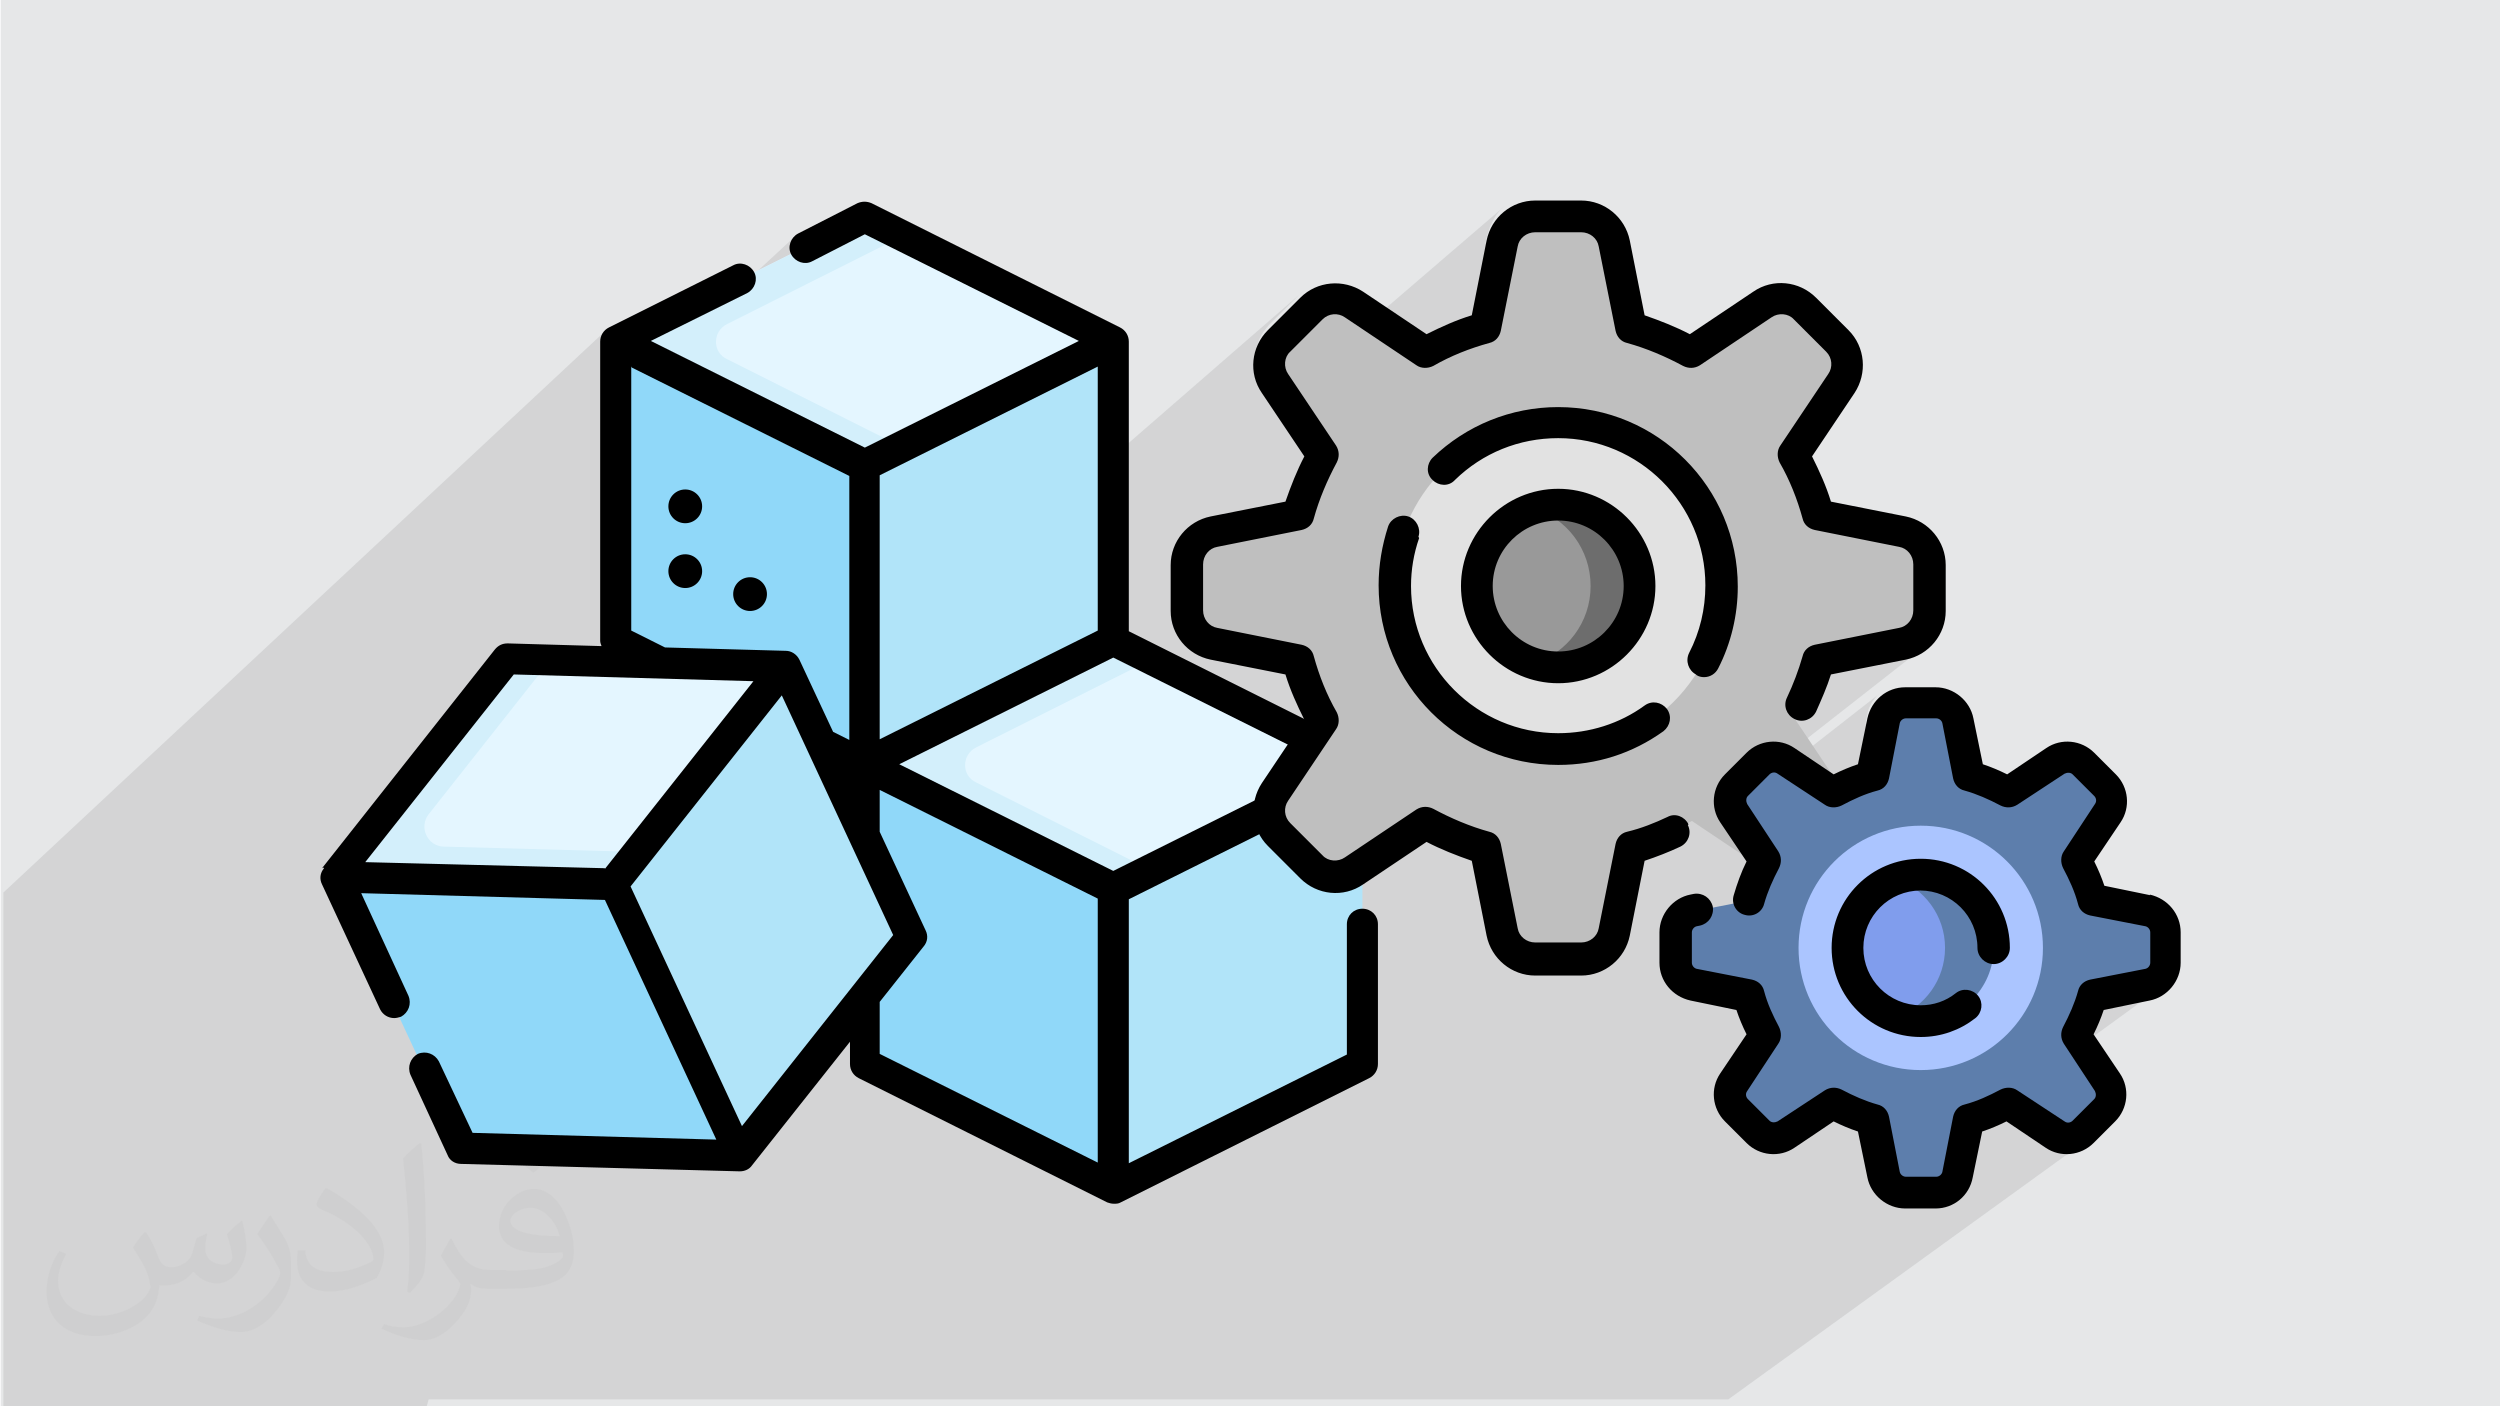 <?xml version="1.0" encoding="UTF-8"?>
<!DOCTYPE svg PUBLIC "-//W3C//DTD SVG 1.1//EN" "http://www.w3.org/Graphics/SVG/1.1/DTD/svg11.dtd">
<!-- Creator: CorelDRAW 2017 -->
<svg xmlns="http://www.w3.org/2000/svg" xml:space="preserve" width="3.703in" height="2.083in" version="1.1" style="shape-rendering:geometricPrecision; text-rendering:geometricPrecision; image-rendering:optimizeQuality; fill-rule:evenodd; clip-rule:evenodd"
viewBox="0 0 3703 2083"
 xmlns:xlink="http://www.w3.org/1999/xlink"
 enable-background="new 0 0 512.002 512.002">
 <defs>
  <style type="text/css">
   <![CDATA[
    .fil7 {fill:black}
    .fil12 {fill:#5D7EAC}
    .fil10 {fill:#6D6D6D}
    .fil14 {fill:#809DED}
    .fil6 {fill:#90D8F9}
    .fil11 {fill:#999999}
    .fil13 {fill:#ABC5FF}
    .fil5 {fill:#B1E4F9}
    .fil8 {fill:#BFBFBF}
    .fil4 {fill:#D3EFFB}
    .fil9 {fill:#E2E2E2}
    .fil3 {fill:#E4F6FF}
    .fil0 {fill:#E6E7E8}
    .fil2 {fill:#373435;fill-opacity:0.031}
    .fil1 {fill:#373435;fill-opacity:0.102}
   ]]>
  </style>
 </defs>
 <g id="Layer_x0020_1">
  <polygon class="fil0" points="1,0 3704,0 3704,2083 1,2083 "/>
  <path class="fil1" d="M632 2083l-6 0 -6 0 -11 0 -7 0 -4 0 -5 0 -6 0 0 0 -24 0 -1 0 -6 0 -18 0 -6 0 -7 0 -6 0 -1 0 -2 0 -16 0 -9 0 -6 0 -11 0 -21 0 0 0 -56 0 -3 0 -4 0 -26 0 -2 0 -12 0 -3 0 -4 0 -2 0 -17 0 -6 0 -2 0 -6 0 -3 0 -2 0 -3 0 -2 0 0 0 -1 0 -2 0 -5 0 -5 0 -6 0 0 0 -2 0 -8 0 -3 0 -3 0 -26 0 -1 0 -3 0 -4 0 -1 0 -5 0 -12 0 -14 0 -11 0 -10 0 -2 0 -8 0 -9 0 -28 0 -4 0 -4 0 -7 0 -19 0 -15 0 -10 0 -6 0 0 0 -14 0 -6 0 -4 0 -6 0 0 0 0 0 -10 0 -2 0 -1 0 -18 0 0 -13 0 -1 0 -25 0 -18 0 -1 0 -6 0 -4 0 -7 0 -19 0 -2 0 -28 0 -40 0 -21 0 -34 0 -12 0 -14 0 -1 0 -5 0 -1 0 -30 0 -14 0 -15 0 -6 0 -2 0 -8 0 -9 0 -1 0 -2 0 -7 0 -12 0 -8 0 -2 0 -18 0 -11 0 -30 0 -1 0 -20 0 -9 0 0 0 -58 0 -49 0 -29 0 -21 0 -2 0 -13 0 -2 0 -1 0 -18 0 -28 0 -1 0 -9 0 -44 0 -1 0 -19 0 -9 895 -835 -2 2 -2 3 -1 3 -1 3 -1 3 0 3 0 20 24 -22 34 17 17 -16 96 -48 118 -109 -3 3 -3 4 -2 4 -1 4 0 4 1 4 2 4 3 4 3 3 4 3 4 2 4 1 4 0 4 -1 4 -2 78 -40 30 15 26 -13 -19 17 279 140 -67 59 118 -59 -346 305 0 168 627 -545 -5 4 -48 48 -4 5 -4 5 -3 5 -3 6 -2 6 -2 6 -1 6 -1 4 89 -77 -3 3 -48 48 -3 3 -3 3 -2 4 -2 4 -2 4 -1 4 -1 4 -1 4 0 4 0 3 80 -69 4 -3 4 -2 4 -2 4 -1 4 0 4 1 4 1 4 2 29 19 206 -177 -5 4 -4 5 -4 5 -3 5 -3 6 -3 6 -2 6 -2 6 -3 13 43 -37 -3 3 -3 3 -3 3 -2 4 -2 4 -2 4 -1 4 -1 4 -4 21 37 -31 4 -3 4 -2 4 -1 5 0 68 0 5 0 4 1 4 2 4 3 3 3 3 4 2 4 1 4 25 125 1 3 1 3 2 3 2 3 2 2 3 2 3 2 3 1 5 2 5 2 5 2 5 2 5 2 5 2 5 2 5 2 5 2 5 2 5 2 5 2 5 3 5 3 5 3 5 3 3 1 3 1 3 1 3 0 3 0 3 -1 3 -1 3 -2 106 -71 4 -2 4 -1 4 -1 4 0 4 1 4 2 4 2 4 3 48 48 3 4 2 4 2 4 1 4 0 4 -1 4 -1 4 -2 4 -71 106 -2 3 -1 3 -1 3 0 3 0 3 1 3 1 3 1 3 3 5 3 5 3 5 3 5 2 5 2 5 2 5 2 5 2 5 2 5 2 5 2 5 2 5 2 5 2 5 2 5 1 3 2 3 2 3 2 2 3 2 3 2 3 1 3 1 125 25 4 1 4 2 4 3 3 3 3 4 2 4 1 4 0 5 0 68 0 5 -1 4 -2 4 -3 4 -3 3 -47 37 40 -8 4 -1 4 -1 4 -2 4 -2 4 -2 -49 39 34 -7 6 -2 6 -2 6 -3 6 -3 5 -3 -291 228 1 4 59 -46 1 -1 1 -1 2 0 2 0 2 0 2 1 1 1 2 2 151 -118 -4 3 -3 3 -3 4 -3 4 -2 4 -2 4 -2 5 -1 5 -3 15 38 -29 -4 4 -3 5 -3 5 -2 6 -5 23 31 -24 1 -1 1 -1 2 0 2 0 45 0 2 0 2 0 1 1 1 1 1 1 1 1 1 1 0 2 16 82 1 3 1 3 2 3 2 3 2 2 3 2 3 2 3 1 3 1 3 1 3 1 3 1 3 1 3 1 3 1 3 1 3 1 3 1 3 1 3 2 3 2 3 2 3 2 3 2 3 1 3 1 3 1 3 0 3 0 3 -1 3 -1 3 -2 70 -46 1 -1 2 -1 2 0 2 0 2 0 1 1 1 1 1 1 32 32 1 1 1 1 1 1 0 2 0 2 0 2 -1 2 -1 1 -46 70 -2 3 -1 3 -1 3 0 3 0 3 1 3 1 3 1 3 2 3 2 3 2 3 2 3 2 3 1 3 1 3 1 3 1 3 1 3 1 3 1 3 1 3 1 3 1 3 1 3 1 3 2 3 2 3 2 2 3 2 3 2 3 1 3 1 82 16 2 0 1 1 1 1 1 1 1 1 1 1 0 2 0 2 0 45 0 2 0 2 -1 1 -1 1 -1 1 -47 35 48 -10 6 -2 5 -3 5 -3 -53 39 43 -9 5 -1 5 -2 4 -2 4 -2 4 -3 -136 99 30 44 1 1 1 2 0 2 0 2 0 2 -1 1 -1 1 -1 1 -32 32 -1 1 -25 19 2 1 5 3 5 2 6 1 6 0 5 -1 5 -2 5 -3 -37 27 4 1 5 1 5 1 5 0 5 0 5 -1 5 -1 5 -1 4 -2 4 -2 4 -3 -531 384 -39 0 -22 0 -14 0 -3 0 0 0 -3 0 -8 0 -10 0 -5 0 -16 0 -10 0 -12 0 -16 0 -4 0 -5 0 -6 0 -9 0 -7 0 -8 0 -4 0 -24 0 -1 0 -5 0 -6 0 -1 0 -5 0 -9 0 -2 0 -8 0 -1 0 -6 0 0 0 -17 0 -30 0 -8 0 -2 0 -3 0 -15 0 -12 0 -4 0 -47 0 -3 0 -6 0 -26 0 -3 0 -1 0 -2 0 -1 0 -6 0 -22 0 -2 0 -1 0 -4 0 -11 0 -5 0 -14 0 -22 0 -30 0 -1 0 -5 0 -11 0 -14 0 -32 0 -11 0 -15 0 -9 0 -8 0 -28 0 -19 0 -3 0 0 0 -12 0 -6 0 -1 0 -6 0 -11 0 -5 0 -3 0 -10 0 -8 0 0 0 -36 0 -18 0 0 0 -2 0 -24 0 -11 0 -20 0 -10 0 -15 0 -4 0 -6 0 -12 0 -10 0 -4 0 -3 0 -1 0 -4 0 -3 0 -1 0 -3 0 -5 0 -5 0 -3 0 -5 0 0 0 -2 0 -12 0 -1 0 -1 0 0 0 -7 0 -4 0 -15 0 -8 0 0 0 -7 0 -3 0 -3 0 -16 0 -4 0 -12 0 -4 0 -10 0 -1 0 -5 0 -11 0 -3 0 -2 0 -4 0 -7 0 -1 0 -1 0 -1 0 -5 0 -11 0 -1 0 -1 0 -4 0 -2 0 -2 0 -8 0 0 0 -5 0 -5 0 -3 0 -5 0 -9 0 -2 0 -1 0 -6 0 -1 0 -4 0 -15 0 -1 0 -1 0 0 0 -2 0 -5 0 -11 0 -1 0 -22 0 -16 0 -7 0 -5 0 -7 0 0 0 -1 0 -16 0 -32 0 -4 0 -31 0 0 0 -2 0 -1 0 0 0 -8 0 -3 0 -24 0 -34 0 -13 0 -20 0 -1 0 -2 0 -6 0 -7 0 -14 0 -4 0 -1 0 -1 0 -5 0 -2 0 -7 0 -25 0 -12 0 -4 0 -18 0 -4 0 -1 0 -3 0 -24 0 -1 0 -12 0 -3 0 -26 0 -12 0 -18 0 -2 0 -1 0 -18 0 -29 0 -10 0 -20 0 -17 0 -15 0 -4 0 -4 0 -13 0 -2 0 -2 0 -4 0 0 0 -11 0 -7 0 -3 0 -2 0 -5 0 -2 0 -1 0 -7 0 -1 0 -1 0 -1 0 -2 0 -2 0 -15 0 0 0 0 0 -5 0 -1 0 -14 0zm1040 -1576l0 0zm0 0l0 0zm0 0l0 0zm0 0l0 0zm-783 0l0 0 0 0 0 0z"/>
  <path class="fil2" d="M217 1826c7,11 12,21 16,32 3,7 5,19 21,19 5,0 11,-1 17,-5 7,-3 12,-9 14,-17l6 -21 15 -7 1 1c-2,8 -3,16 -3,21 0,18 15,24 27,24 7,0 13,-4 13,-10 0,-8 -4,-23 -8,-35 7,-7 14,-14 22,-20l1 1c4,15 6,30 6,40 0,10 -4,20 -8,27 -7,14 -20,25 -36,25 -12,0 -25,-6 -34,-17l-1 0c-9,11 -22,20 -43,20l-7 0c-1,14 -4,24 -9,33 -13,25 -50,42 -85,42 -49,0 -73,-28 -73,-66 0,-23 8,-45 19,-60l10 4c-7,14 -12,27 -12,40 0,35 29,52 62,52 31,0 68,-19 75,-42 -3,-25 -12,-36 -26,-59 4,-7 10,-15 17,-23l1 0 0 0 0 0 2 1 0 0 0 -1zm564 -133c10,6 20,14 30,23 -6,8 -12,15 -21,21 -10,-8 -20,-15 -30,-22 7,-8 14,-15 20,-22l0 0 0 0 1 0 0 0 0 0zm5 96c-17,0 -30,11 -30,19 0,17 33,23 73,23 -5,-20 -22,-42 -43,-42l0 0zm-37 93c22,0 41,-1 55,-4 16,-4 30,-12 30,-18 0,-2 0,-3 -1,-5 -9,1 -19,1 -29,1 -29,0 -52,-7 -61,-23 -2,-5 -4,-10 -4,-16 0,-16 7,-32 19,-42 10,-9 21,-14 33,-14 20,0 37,16 48,42 6,14 11,30 11,51 0,14 -4,25 -12,34 -16,15 -45,21 -90,21l-20 0 0 0 -5 0c-11,0 -19,-2 -25,-7l-1 0c0,3 1,5 1,7 0,10 -3,23 -10,33 -20,30 -42,43 -60,43 -19,0 -42,-7 -63,-17l4 -7c7,3 16,5 29,5 34,0 78,-33 84,-64 -1,-3 -4,-6 -7,-10 -10,-12 -16,-22 -22,-32 5,-10 10,-18 14,-25l2 0c14,29 28,46 57,46l5 0 0 0 21 0 0 0 0 0 -3 1 0 0 0 0zm-146 31c2,-14 3,-29 3,-43l0 -21c0,-39 -5,-96 -9,-133 7,-8 17,-17 25,-23l2 1c5,47 7,101 7,151 0,13 -1,26 -2,35 -1,12 -8,21 -22,35l-3 -1 0 0 0 0 -1 -1 0 0 0 0zm-151 -62c1,18 10,33 41,33 20,0 36,-5 55,-14 3,-1 5,-3 5,-5 0,-12 -9,-27 -24,-41 -14,-13 -34,-25 -52,-32 -6,-3 -8,-5 -8,-8 0,-5 7,-16 13,-24l2 0c20,11 43,27 60,44 15,16 25,33 25,51 0,13 -4,26 -11,38 -22,11 -46,20 -70,20 -29,0 -48,-14 -48,-45 0,-3 0,-9 1,-16l10 0 0 0 0 0 1 -1 0 0 0 0zm-52 -52l18 29c7,11 13,22 13,41l0 24c0,19 -12,39 -32,60 -15,14 -29,20 -42,20 -19,0 -40,-6 -65,-17l3 -7c8,2 17,4 28,4 36,0 72,-26 89,-58 2,-4 3,-7 3,-9 0,-4 -2,-8 -4,-11 -9,-17 -19,-33 -30,-47 6,-9 12,-18 18,-27l1 0 0 -2 0 0 -1 0z"/>
  <g id="_2081901308864">
   <g>
    <g>
     <g>
      <polygon class="fil3" points="1280,690 1649,506 1280,322 912,506 "/>
     </g>
     <g>
      <path class="fil4" d="M1280 322l56 28 -259 130c-22,11 -22,42 0,52l259 130 -56 28 -368 -184 368 -184 0 1z"/>
     </g>
     <g>
      <polygon class="fil5" points="1649,506 1280,690 1280,1134 1649,949 "/>
     </g>
     <g>
      <polygon class="fil6" points="912,506 1280,690 1280,1134 912,949 "/>
     </g>
    </g>
    <g>
     <g>
      <polygon class="fil3" points="1649,1318 2018,1134 1649,949 1280,1134 "/>
     </g>
     <g>
      <path class="fil4" d="M1649 949l56 28 -259 130c-22,11 -22,42 0,52l259 130 -56 28 -368 -184 368 -184 0 1z"/>
     </g>
     <g>
      <polygon class="fil5" points="2018,1134 1649,1318 1649,1761 2018,1577 "/>
     </g>
     <g>
      <polygon class="fil6" points="1280,1134 1649,1318 1649,1761 1280,1577 "/>
     </g>
    </g>
    <g>
     <g>
      <polygon class="fil3" points="907,1311 1164,987 752,976 495,1300 "/>
     </g>
     <g>
      <path class="fil4" d="M752 976l63 2 -180 228c-15,19 -2,48 23,48l290 8 -39 50 -412 -11 256 -324 -1 0z"/>
     </g>
     <g>
      <polygon class="fil5" points="1164,987 907,1311 1095,1712 1351,1389 "/>
     </g>
     <g>
      <polygon class="fil6" points="495,1300 907,1311 1095,1712 682,1701 "/>
     </g>
    </g>
    <g>
     <path class="fil7" d="M477 1286l256 -324c5,-6 11,-9 19,-9l139 4c-1,-3 -2,-5 -2,-8l0 -443c0,0 0,0 0,0 0,-9 5,-17 13,-21l184 -92c11,-6 25,-1 31,10 6,11 1,25 -10,31l-143 71 317 158 317 -158 -317 -158 -78 40c-11,6 -25,1 -31,-10 -6,-11 -1,-25 10,-31l88 -45c7,-3 14,-3 21,0l368 184c8,4 13,12 13,21 0,0 0,0 0,0l0 429 356 178c8,4 13,12 13,21l0 0 0 128c0,13 -10,23 -23,23 -13,0 -23,-10 -23,-23l0 -91 -323 161 0 391 323 -161 0 -193c0,-13 10,-23 23,-23 13,0 23,10 23,23l0 207c0,9 -5,17 -13,21l-368 184c-3,2 -7,2 -10,2 -4,0 -7,-1 -10,-2l-368 -184c-8,-4 -13,-12 -13,-21l0 -33 -145 183c-4,6 -11,9 -18,9 0,0 0,0 -1,0l-412 -11c-9,0 -17,-5 -20,-13l-55 -119c-5,-12 0,-25 11,-31 12,-5 25,0 31,11l50 106 361 10 -165 -355 -361 -10 70 152c5,12 0,25 -11,31 -3,1 -7,2 -10,2 -9,0 -17,-5 -21,-13l-86 -185c-4,-8 -3,-17 3,-24l0 0 -1 -1zm458 -743l0 391 50 25 179 5c0,0 0,0 0,0 8,0 16,5 20,13l50 107 24 12 0 -391 -323 -161 1 0zm368 161l0 391 323 -161 0 -391 -323 161zm346 270l-317 158 317 158 317 -158 -317 -158zm-346 587l323 161 0 -391 -323 -161 0 62 68 146c4,8 3,17 -3,24l-65 82 0 76 0 1zm-204 107l224 -283 -165 -355 -224 283 165 355zm-203 -381l220 -278 -355 -10 -220 278 355 9 0 1z"/>
     <circle class="fil7" cx="1015" cy="846" r="25"/>
     <circle class="fil7" cx="1015" cy="750" r="25"/>
     <circle class="fil7" cx="1111" cy="880" r="25"/>
    </g>
   </g>
   <g>
    <path class="fil8" d="M2860 834l0 68c0,24 -17,44 -40,49l-125 25c-9,31 -21,61 -37,88l71 106c13,20 11,46 -6,63l-48 48c-17,17 -43,20 -63,6l-106 -71c-28,16 -57,28 -88,37l-25 125c-5,23 -25,40 -49,40l-68 0c-24,0 -44,-17 -49,-40l-25 -125c-31,-9 -61,-21 -88,-37l-106 71c-20,13 -46,11 -63,-6l-48 -48c-17,-17 -20,-43 -6,-63l71 -106c-16,-28 -28,-57 -37,-88l-125 -25c-23,-5 -40,-25 -40,-49l0 -68c0,-24 17,-44 40,-49l125 -25c9,-31 21,-61 37,-88l-71 -106c-13,-20 -11,-46 6,-63l48 -48c17,-17 43,-20 63,-6l106 71c28,-16 57,-28 88,-37l25 -125c5,-23 25,-40 49,-40l68 0c24,0 44,17 49,40l25 125c31,9 61,21 88,37l106 -71c20,-13 46,-11 63,6l48 48c17,17 20,43 6,63l-71 106c16,28 28,57 37,88l125 25c23,5 40,25 40,49z"/>
    <path class="fil9" d="M2550 868c0,134 -108,242 -242,242 -134,0 -242,-108 -242,-242 0,-134 108,-242 242,-242 134,0 242,108 242,242z"/>
    <path class="fil10" d="M2429 868c0,66 -54,120 -120,120 -66,0 -120,-54 -120,-120 0,-67 54,-120 120,-120 67,0 120,54 120,120z"/>
    <path class="fil11" d="M2356 868c0,54 -35,99 -84,115 -49,-15 -84,-61 -84,-115 0,-54 35,-99 84,-115 49,15 84,61 84,115z"/>
    <path class="fil12" d="M3207 1382l0 45c0,16 -11,29 -26,32l-82 16c-6,20 -14,40 -24,58l46 70c9,13 7,30 -4,42l-32 32c-11,11 -29,13 -42,4l-70 -46c-18,10 -38,18 -58,24l-16 82c-3,15 -17,26 -32,26l-45 0c-16,0 -29,-11 -32,-26l-16 -82c-20,-6 -40,-14 -58,-24l-70 46c-13,9 -30,7 -42,-4l-32 -32c-11,-11 -13,-29 -4,-42l46 -70c-10,-18 -18,-38 -24,-58l-82 -16c-15,-3 -26,-17 -26,-32l0 -45c0,-16 11,-29 26,-32l82 -16c6,-20 14,-40 24,-58l-46 -70c-9,-13 -7,-30 4,-42l32 -32c11,-11 29,-13 42,-4l70 46c18,-10 38,-18 58,-24l16 -82c3,-15 17,-26 32,-26l45 0c16,0 29,11 32,26l16 82c20,6 40,14 58,24l70 -46c13,-9 30,-7 42,4l32 32c11,11 13,29 4,42l-46 70c10,18 18,38 24,58l82 16c15,3 26,17 26,32z"/>
    <path class="fil13" d="M3026 1404c0,100 -81,181 -181,181 -100,0 -181,-81 -181,-181 0,-100 81,-181 181,-181 100,0 181,81 181,181z"/>
    <path class="fil12" d="M2953 1404c0,60 -49,109 -109,109 -60,0 -109,-49 -109,-109 0,-60 49,-109 109,-109 60,0 109,49 109,109z"/>
    <path class="fil14" d="M2881 1404c0,47 -30,88 -73,103 -42,-15 -73,-55 -73,-103 0,-47 30,-88 73,-103 42,15 73,55 73,103z"/>
    <path class="fil7" d="M2102 797c-8,23 -12,47 -12,71 0,120 98,218 218,218 46,0 91,-14 128,-41 11,-8 25,-5 33,5 8,11 5,25 -5,33 -46,33 -99,50 -156,50 -147,0 -266,-119 -266,-266 0,-30 5,-59 14,-87 4,-12 18,-19 30,-15 12,4 19,18 15,30zm411 203c3,2 7,3 11,3 9,0 17,-5 21,-13 19,-37 29,-79 29,-121 0,-147 -119,-266 -266,-266 -70,0 -136,27 -186,75 -9,9 -10,24 0,33 9,9 24,10 33,0 41,-40 95,-62 153,-62 120,0 218,98 218,218 0,35 -8,69 -24,100 -6,12 -1,26 10,32zm-12 221c-6,-12 -20,-17 -31,-11 -19,9 -39,17 -60,22 -9,2 -15,9 -17,18l-25 125c-2,12 -13,21 -26,21l-68 0c-13,0 -24,-9 -26,-21l-25 -125c-2,-9 -8,-16 -17,-18 -29,-8 -57,-20 -83,-34 -8,-4 -17,-4 -25,1l-106 71c-10,7 -25,6 -33,-3l-48 -48c-9,-9 -10,-23 -3,-33l71 -106c5,-7 5,-17 1,-25 -15,-26 -26,-54 -34,-83 -2,-9 -9,-15 -18,-17l-125 -25c-12,-2 -21,-13 -21,-26l0 -68c0,-13 9,-24 21,-26l125 -25c9,-2 16,-8 18,-17 8,-29 20,-57 34,-83 4,-8 4,-17 -1,-25l-71 -106c-7,-10 -6,-25 3,-33l48 -48c9,-9 23,-10 33,-3l106 71c7,5 17,5 25,1 26,-15 54,-26 83,-34 9,-2 15,-9 17,-18l25 -125c2,-12 13,-21 26,-21l68 0c13,0 24,9 26,21l25 125c2,9 8,16 17,18 29,8 57,20 83,34 8,4 17,4 25,-1l106 -71c10,-7 25,-6 33,3l48 48c9,9 10,23 3,33l-71 106c-5,7 -5,17 -1,25 15,26 26,54 34,83 2,9 9,15 18,17l125 25c12,2 21,13 21,26l0 68c0,13 -9,24 -21,26l-125 25c-9,2 -16,8 -18,17 -6,21 -14,42 -23,61 -6,12 -1,26 11,32 12,6 26,1 32,-11 8,-18 16,-36 22,-55l111 -22c34,-7 59,-37 59,-72l0 -68c0,-35 -25,-65 -59,-72l-111 -22c-7,-23 -17,-45 -28,-67l63 -94c19,-29 16,-68 -9,-93l-48 -48c-25,-25 -64,-29 -93,-9l-94 63c-21,-11 -44,-20 -67,-28l-22 -111c-7,-34 -37,-59 -72,-59l-68 0c-35,0 -65,25 -72,59l-22 111c-23,7 -45,17 -67,28l-94 -63c-29,-19 -68,-16 -93,9l-48 48c-25,25 -29,64 -9,93l63 94c-11,21 -20,44 -28,67l-111 22c-34,7 -59,37 -59,72l0 68c0,35 25,65 59,72l111 22c7,23 17,45 28,67l-63 94c-19,29 -16,68 9,93l48 48c25,25 64,29 93,9l94 -63c21,11 44,20 67,28l22 111c7,34 37,59 72,59l68 0c35,0 65,-25 72,-59l22 -111c18,-6 36,-13 53,-21 12,-6 17,-20 11,-32zm343 98c47,0 85,38 85,85 0,13 11,24 24,24 13,0 24,-11 24,-24 0,-73 -59,-132 -132,-132 -73,0 -132,59 -132,132 0,73 59,132 132,132 30,0 58,-10 81,-28 10,-8 12,-23 4,-33 -8,-10 -23,-12 -33,-4 -15,12 -33,18 -52,18 -47,0 -85,-38 -85,-85 0,-47 38,-85 85,-85zm-536 -307c-79,0 -144,-65 -144,-144 0,-79 65,-144 144,-144 79,0 144,65 144,144 0,79 -65,144 -144,144zm0 -47c53,0 97,-43 97,-97 0,-53 -43,-97 -97,-97 -53,0 -97,43 -97,97 0,53 43,97 97,97zm877 361l-68 -14c-4,-12 -9,-24 -15,-36l39 -58c15,-22 12,-52 -7,-71l-32 -32c-19,-19 -49,-22 -71,-7l-58 39c-12,-6 -24,-11 -36,-15l-14 -68c-5,-26 -29,-46 -56,-46l-45 0c-27,0 -50,19 -56,46l-14 68c-12,4 -24,9 -36,15l-58 -39c-22,-15 -52,-12 -71,7l-32 32c-19,19 -22,49 -7,71l39 58c-8,16 -14,33 -19,50 -4,13 4,26 16,29 13,4 26,-4 29,-16 5,-18 13,-36 22,-53 4,-8 4,-17 -1,-25l-46 -70c-2,-4 -2,-9 1,-12l32 -32c3,-3 8,-4 12,-1l70 46c7,5 17,5 25,1 17,-9 34,-17 53,-22 9,-2 15,-9 17,-18l16 -82c1,-4 5,-7 9,-7l45 0c4,0 8,3 9,7l16 82c2,9 8,16 17,18 18,5 36,13 53,22 8,4 17,4 25,-1l70 -46c4,-2 9,-2 12,1l32 32c3,3 4,8 1,12l-46 70c-5,7 -5,17 -1,25 9,17 17,34 22,53 2,9 9,15 18,17l82 16c4,1 7,5 7,9l0 45c0,4 -3,8 -7,9l-82 16c-9,2 -16,8 -18,17 -5,18 -13,36 -22,53 -4,8 -4,17 1,25l46 70c2,4 2,9 -1,12l-32 32c-3,3 -8,4 -12,1l-70 -46c-7,-5 -17,-5 -25,-1 -17,9 -34,17 -53,22 -9,2 -15,9 -17,18l-16 82c-1,4 -5,7 -9,7l-45 0c-4,0 -8,-3 -9,-7l-16 -82c-2,-9 -8,-16 -17,-18 -18,-5 -36,-13 -53,-22 -8,-4 -17,-4 -25,1l-70 46c-4,2 -9,2 -12,-1l-32 -32c-3,-3 -4,-8 -1,-12l46 -70c5,-7 5,-17 1,-25 -9,-17 -17,-34 -22,-53 -2,-9 -9,-15 -18,-17l-82 -16c-4,-1 -7,-5 -7,-9l0 -45c0,-4 3,-8 7,-9l5 -1c13,-3 21,-15 19,-28 -3,-13 -15,-21 -28,-19l-5 1c-26,5 -46,29 -46,56l0 45c0,27 19,50 46,56l68 14c4,12 9,24 15,36l-39 58c-15,22 -12,52 7,71l32 32c19,19 49,22 71,7l58 -39c12,6 24,11 36,15l14 68c5,26 29,46 56,46l45 0c27,0 50,-19 55,-46l14 -68c12,-4 24,-9 36,-15l58 39c22,15 52,12 71,-7l32 -32c19,-19 22,-49 7,-71l-39 -58c6,-12 11,-24 15,-36l68 -14c26,-5 46,-29 46,-56l0 -45c0,-27 -19,-50 -46,-56z"/>
   </g>
  </g>
 </g>
</svg>
